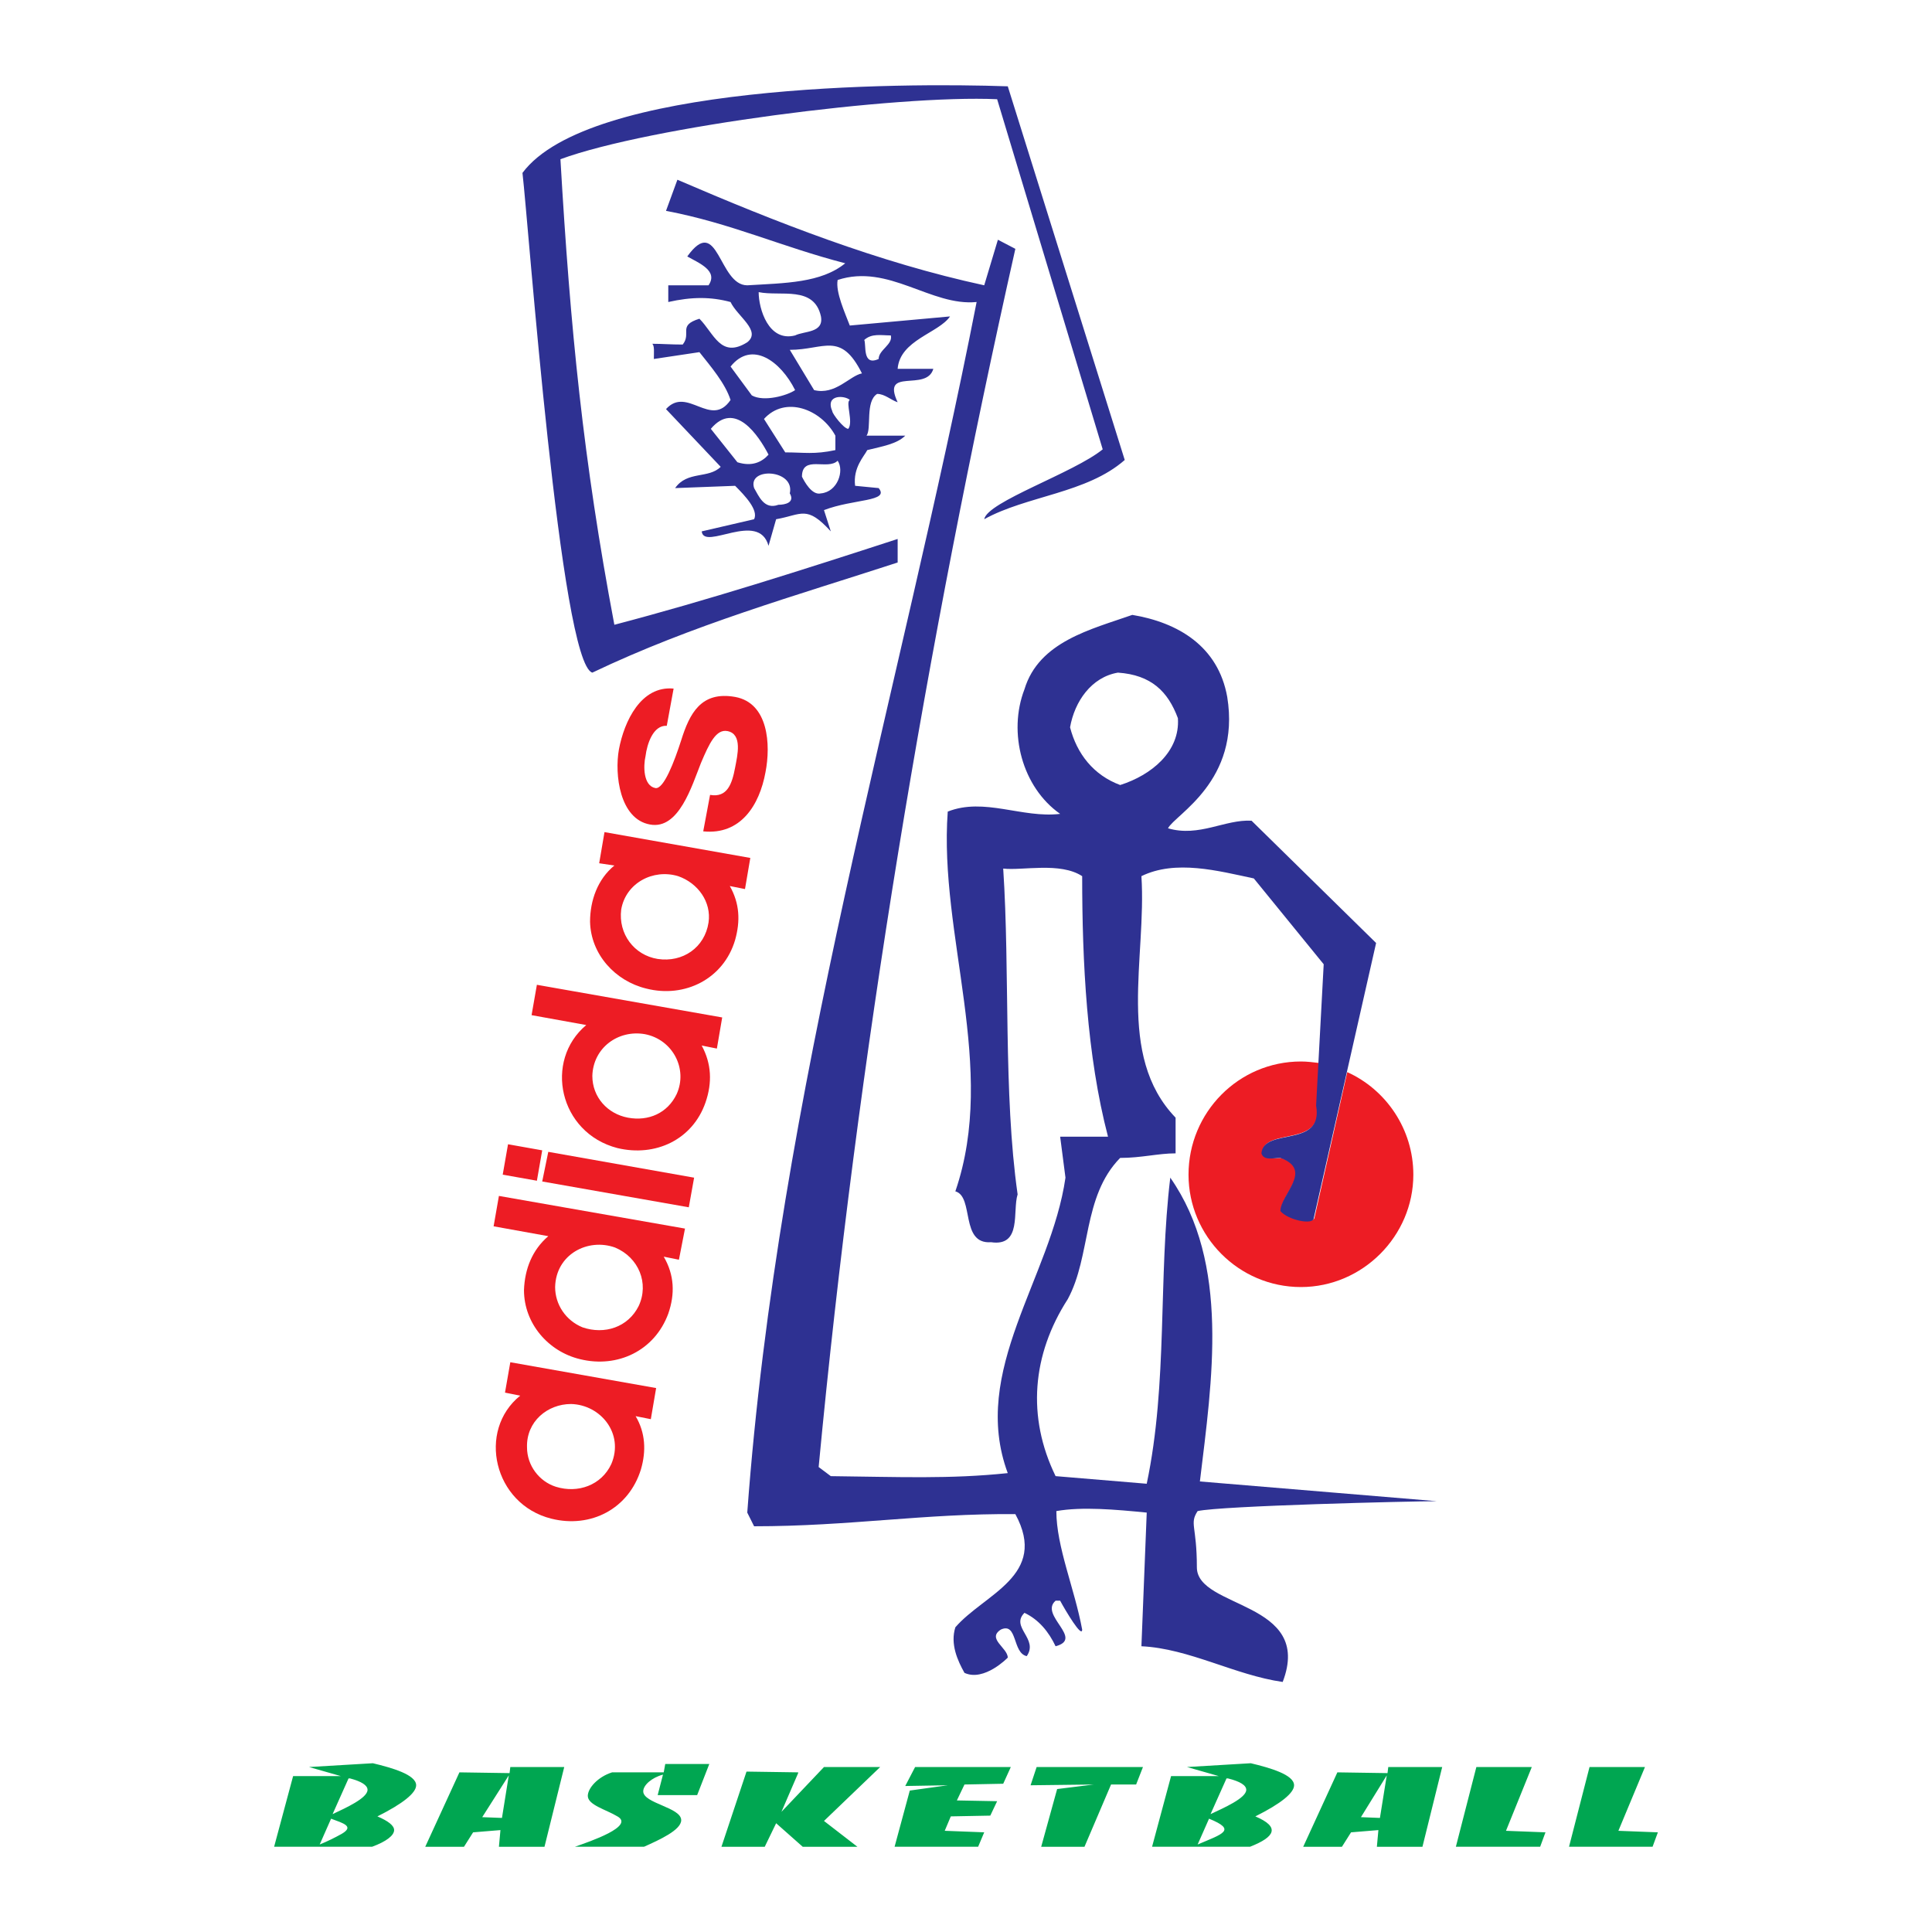 <?xml version="1.0" encoding="utf-8"?>
<!-- Generator: Adobe Illustrator 13.0.0, SVG Export Plug-In . SVG Version: 6.00 Build 14576)  -->
<!DOCTYPE svg PUBLIC "-//W3C//DTD SVG 1.0//EN" "http://www.w3.org/TR/2001/REC-SVG-20010904/DTD/svg10.dtd">
<svg version="1.0" id="Layer_1" xmlns="http://www.w3.org/2000/svg" xmlns:xlink="http://www.w3.org/1999/xlink" x="0px" y="0px"
	 width="192.756px" height="192.756px" viewBox="0 0 192.756 192.756" enable-background="new 0 0 192.756 192.756"
	 xml:space="preserve">
<g>
	<polygon fill-rule="evenodd" clip-rule="evenodd" fill="#FFFFFF" points="0,0 192.756,0 192.756,192.756 0,192.756 0,0 	"/>
	<path fill-rule="evenodd" clip-rule="evenodd" fill="#ED1C24" d="M63.948,146.594c-1.212,3.939-5.001,5.91-8.942,4.924
		c-5.758-1.438-7.425-8.789-3.106-12.273l-1.516-0.303l0.53-3.031l14.549,2.576l-0.53,3.105l-1.515-0.301
		C64.402,142.957,64.478,144.773,63.948,146.594L63.948,146.594L63.948,146.594z M60.992,146.064
		c1.289-3.033-1.061-5.91-4.016-5.986c-2.349,0-4.471,1.742-4.396,4.318c0,1.818,1.213,3.41,2.88,3.939
		C57.658,149.02,60.007,148.186,60.992,146.064L60.992,146.064L60.992,146.064z M66.675,131.061
		c-1.364,3.713-5.077,5.455-8.79,4.547c-3.183-0.758-5.607-3.562-5.607-6.896c0.076-2.121,0.833-4.016,2.425-5.379l-5.456-0.984
		l0.53-3.031l18.565,3.258l-0.606,3.107l-1.516-0.305C67.282,127.197,67.357,129.092,66.675,131.061L66.675,131.061L66.675,131.061z
		 M63.72,130.303c1.062-2.273,0-4.85-2.349-5.834c-2.728-0.984-5.91,0.682-5.986,3.939c0,1.744,1.061,3.334,2.728,4.018
		C60.311,133.182,62.659,132.426,63.72,130.303L63.72,130.303L63.72,130.303z M53.566,117.801l-3.41-0.605l0.53-3.033l3.41,0.607
		L53.566,117.801L53.566,117.801L53.566,117.801z M54.097,117.877l0.606-2.957l14.549,2.576l-0.531,2.957L54.097,117.877
		L54.097,117.877L54.097,117.877z M70.388,109.996c-1.288,3.713-5.001,5.455-8.79,4.547c-5.834-1.518-7.351-8.715-3.107-12.275
		l-5.456-0.986l0.53-3.029l18.489,3.258l-0.531,3.105l-1.515-0.303C70.994,106.131,71.07,108.025,70.388,109.996L70.388,109.996
		L70.388,109.996z M67.509,109.162c1.137-2.5-0.379-5.455-3.183-5.986c-2.652-0.455-5.152,1.365-5.228,4.168
		c0,2.121,1.516,3.789,3.561,4.168C64.705,111.889,66.6,111.057,67.509,109.162L67.509,109.162L67.509,109.162z M73.343,93.78
		c-1.136,3.865-5.001,5.833-8.866,4.849c-3.106-0.756-5.531-3.409-5.607-6.667c0-2.122,0.758-4.244,2.425-5.608l-1.515-0.227
		l0.53-3.107l14.548,2.576l-0.53,3.106L72.813,88.4C73.798,90.143,73.874,91.886,73.343,93.78L73.343,93.78L73.343,93.78z
		 M65.615,95.674c2.5,0.379,4.698-1.136,5.076-3.637c0.303-2.046-1.061-3.94-3.031-4.622c-2.5-0.758-5.228,0.682-5.683,3.333
		C61.674,93.174,63.266,95.296,65.615,95.674L65.615,95.674L65.615,95.674z M70.161,82.944l0.682-3.637
		c1.743,0.304,2.198-1.136,2.5-2.728c0.228-1.212,0.758-3.334-0.757-3.637c-1.137-0.227-1.819,1.212-2.652,3.183
		c-0.909,2.273-2.197,6.668-5.077,6.138c-3.031-0.531-3.561-5.001-3.106-7.501c0.53-2.804,2.197-6.365,5.455-6.062l-0.682,3.712
		c-1.364-0.076-1.97,1.819-2.121,3.031c-0.228,0.985-0.228,2.955,0.984,3.182c0.833,0.151,1.895-2.652,2.577-4.773
		c0.833-2.652,1.97-4.925,5.38-4.319c3.333,0.606,3.562,4.774,3.031,7.501C75.768,80.368,73.874,83.324,70.161,82.944L70.161,82.944
		L70.161,82.944z"/>
	<path fill-rule="evenodd" clip-rule="evenodd" fill="#ED1C24" d="M131.612,106.055c-0.605-0.074-1.212-0.15-1.818-0.15
		c-6.214,0-11.215,5.076-11.215,11.291c0,6.137,5.001,11.213,11.215,11.213c6.138,0,11.215-5.076,11.215-11.213
		c0-4.547-2.728-8.488-6.593-10.23l-3.258,14.473c0,0.758-2.651,0.227-3.334-0.684c0-1.666,3.334-4.09,0-5.227
		c-0.682,0-1.667,0.227-1.895-0.531c0.228-2.576,6.214-0.453,5.455-4.773L131.612,106.055L131.612,106.055L131.612,106.055z"/>
	<path fill-rule="evenodd" clip-rule="evenodd" fill="#00A651" d="M34.017,177.205l-3.183-0.908l6.366-0.379
		c1.894,0.455,4.319,1.137,4.319,2.199c0,0.756-1.289,1.816-3.865,3.105c1.061,0.453,1.667,0.908,1.667,1.365
		c0,0.529-0.758,1.135-2.198,1.664h-9.774l1.894-7.047H34.017L34.017,177.205L34.017,177.205z M34.774,177.434l-1.591,3.561
		c1.288-0.607,3.486-1.592,3.486-2.424c0-0.453-0.606-0.834-1.743-1.137H34.774L34.774,177.434L34.774,177.434z M33.032,181.451
		l-1.136,2.574c0.757-0.303,1.515-0.682,2.197-1.061C35.381,182.207,34.244,181.904,33.032,181.451L33.032,181.451L33.032,181.451z
		 M50.839,176.904l0.075-0.607h5.38l-1.97,7.955h-4.547l0.152-1.664l-2.728,0.225l-0.909,1.439h-3.865l3.41-7.424L50.839,176.904
		L50.839,176.904L50.839,176.904z M50.081,181.375l0.682-4.246l-2.652,4.17L50.081,181.375L50.081,181.375L50.081,181.375z
		 M66.22,176.828l0.152-0.836h4.395l-1.213,3.109h-3.939l0.53-2.047c-1.137,0.303-1.97,1.062-1.97,1.666
		c0,1.213,3.789,1.594,3.789,2.879c0,0.988-2.197,1.973-3.712,2.652h-6.896c1.516-0.529,5.986-2.045,4.244-3.029
		c-1.136-0.684-2.955-1.137-2.955-2.045c0-0.76,0.985-1.896,2.425-2.35H66.22L66.22,176.828L66.22,176.828z M77.965,180.768
		l4.244-4.471h5.606l-5.606,5.379l3.334,2.576h-5.456l-2.652-2.348l-1.137,2.348h-4.319l2.5-7.5l5.152,0.076v0.076L77.965,180.768
		L77.965,180.768L77.965,180.768z M90.317,178.189l0.984-1.893h9.548l-0.758,1.668l-3.865,0.076l-0.758,1.59l4.017,0.076
		l-0.683,1.439l-3.94,0.076l-0.606,1.438l3.939,0.152l-0.605,1.439h-8.336l1.516-5.605l3.789-0.529L90.317,178.189L90.317,178.189
		L90.317,178.189z M103.425,176.297h10.609l-0.683,1.744h-2.501l-2.651,6.211h-4.319l1.591-5.758l3.637-0.453l-6.288,0.076
		L103.425,176.297L103.425,176.297L103.425,176.297z M121.61,177.205l-3.182-0.908l6.364-0.379c1.894,0.455,4.318,1.137,4.318,2.199
		c0,0.756-1.287,1.816-3.864,3.105c2.501,1.061,1.971,2.045-0.53,3.029h-9.774l1.895-7.047H121.61L121.61,177.205L121.61,177.205z
		 M122.368,177.434l-1.592,3.561c1.289-0.607,3.562-1.592,3.562-2.424c0-0.453-0.606-0.834-1.819-1.137H122.368L122.368,177.434
		L122.368,177.434z M120.626,181.451l-1.137,2.574C121.989,182.965,123.43,182.588,120.626,181.451L120.626,181.451L120.626,181.451
		z M138.433,176.904l0.075-0.607h5.38l-1.97,7.955h-4.547l0.151-1.664l-2.728,0.225l-0.909,1.439h-3.864l3.409-7.424
		L138.433,176.904L138.433,176.904L138.433,176.904z M137.675,181.375l0.682-4.246l-2.576,4.17L137.675,181.375L137.675,181.375
		L137.675,181.375z M145.252,184.252l2.045-7.955h5.531l-2.575,6.363l3.939,0.152l-0.53,1.439H145.252L145.252,184.252
		L145.252,184.252z M156.542,184.252l2.046-7.955h5.531l-2.652,6.363l3.94,0.152l-0.53,1.439H156.542L156.542,184.252
		L156.542,184.252z"/>
	<path fill-rule="evenodd" clip-rule="evenodd" fill="#2E3192" d="M112.215,45.892c-3.788,3.333-9.775,3.561-14.019,5.91
		c0.303-1.743,8.941-4.622,11.821-6.971L99.485,9.899c-10.002-0.455-34.704,2.728-43.57,5.986
		c0.985,16.973,2.273,30.006,5.38,46.449c9.245-2.425,18.716-5.456,28.264-8.562v2.349c-10.23,3.334-20.459,6.214-30.461,10.987
		c-3.183-0.909-6.365-44.706-6.971-49.858c6.592-8.865,37.659-9.017,48.419-8.638L112.215,45.892L112.215,45.892L112.215,45.892z
		 M98.196,28.464l1.365-4.546l1.741,0.909c-8.865,39.402-15.76,80.699-19.625,121.539l1.212,0.91
		c6.82,0.076,11.896,0.303,17.655-0.303c-3.789-10.229,4.318-19.475,5.758-29.477l-0.53-4.09h4.774
		c-2.121-8.109-2.577-17.429-2.577-25.991c-2.197-1.439-5.985-0.531-7.879-0.758c0.681,10.305,0,22.428,1.438,32.506
		c-0.53,1.666,0.455,5.229-2.651,4.773c-3.107,0.227-1.667-4.545-3.562-5.076c4.244-12.352-1.667-25.536-0.758-37.887
		c3.637-1.439,7.426,0.683,11.214,0.228c-3.788-2.652-5.228-8.107-3.561-12.427c1.439-4.773,6.668-5.986,10.759-7.426
		c4.547,0.758,8.563,3.107,9.472,8.184c1.364,8.411-5.228,11.745-5.909,13.108c3.106,0.91,5.683-0.909,8.335-0.757l12.427,12.199
		l-6.214,27.429c0,0.76-2.575,0.229-3.334-0.682c0-1.666,3.334-4.09,0-5.303c-0.682,0-1.667,0.303-1.895-0.455
		c0.228-2.652,6.214-0.455,5.457-4.773l0.757-14.094l-6.971-8.562c-3.562-0.758-7.805-1.895-11.215-0.228
		c0.53,8.107-2.576,17.881,3.41,24.096v3.561c-1.743,0-3.41,0.455-5.532,0.455c-3.789,3.865-2.879,9.773-5.228,14.094
		c-3.562,5.531-4.093,11.744-1.213,17.654l9.093,0.76c2.122-10.078,1.137-20.537,2.35-30.539c5.985,8.562,4.167,20.232,2.954,30.311
		l23.642,1.969c-2.501,0-21.519,0.457-23.868,0.986c-0.834,1.287-0.076,1.439-0.076,5.607c0,4.166,11.669,3.334,8.563,11.441
		c-4.774-0.682-9.321-3.334-14.095-3.562l0.53-13.336c-3.106-0.303-6.441-0.605-9.017-0.15c0,3.561,1.818,7.729,2.575,11.818
		c0,0.912-1.667-1.893-2.197-2.877h-0.454c-1.667,1.439,2.88,3.789,0,4.545c-0.683-1.439-1.667-2.652-3.106-3.334
		c-1.44,1.441,1.439,2.578,0.227,4.32c-1.439-0.305-0.909-3.41-2.576-2.654c-1.438,0.912,0.683,1.82,0.683,2.805
		c0,0-2.35,2.426-4.319,1.518c-0.682-1.213-1.44-2.881-0.909-4.547c2.879-3.334,9.319-5.154,5.985-11.291
		c-9.092-0.076-16.518,1.213-26.065,1.213l-0.682-1.365c3.106-42.281,15.23-81.683,22.883-120.781
		c-4.546,0.455-8.79-3.865-13.866-2.198c-0.227,1.213,0.757,3.334,1.212,4.546l10.002-0.909c-1.136,1.667-5,2.349-5.228,5.229h3.561
		c-0.682,2.349-5.228-0.228-3.561,3.334c-0.682-0.228-1.289-0.833-2.046-0.833c-1.212,0.757-0.531,3.485-1.061,4.167h3.865
		c-0.834,0.833-2.273,1.061-3.789,1.439c-0.303,0.606-1.44,1.743-1.213,3.562l2.349,0.228c1.136,1.364-2.5,1.061-5.455,2.197
		l0.682,2.122c-2.425-2.652-2.879-1.667-5.456-1.212l-0.758,2.652c-0.985-3.562-6.44,0.53-6.667-1.44l5.229-1.212
		c0.454-0.91-0.91-2.349-1.895-3.334l-5.986,0.228c1.212-1.743,3.333-0.91,4.546-2.122l-5.456-5.759
		c2.122-2.349,4.47,1.97,6.44-0.91c-0.531-1.667-1.97-3.334-3.106-4.773l-4.546,0.682c0-0.682,0.075-1.288-0.152-1.516
		c0.985,0,1.819,0.076,3.031,0.076c0.909-1.136-0.53-1.895,1.667-2.576c1.44,1.439,2.122,4.016,4.773,2.349
		c1.439-1.137-0.985-2.577-1.667-4.016c-1.97-0.53-3.864-0.53-6.213,0v-1.667h4.016c0.985-1.44-0.909-2.198-2.121-2.879
		c3.106-4.319,3.106,2.879,5.986,2.879c3.789-0.228,7.35-0.228,9.774-2.198c-6.44-1.667-11.441-4.016-17.882-5.228l1.137-3.107
		C77.435,22.175,87.664,26.19,98.196,28.464L98.196,28.464L98.196,28.464z M81.906,31.57c0.303,1.667-1.667,1.44-2.577,1.895
		c-2.652,0.682-3.637-2.652-3.637-4.319C77.89,29.601,81.224,28.464,81.906,31.57L81.906,31.57L81.906,31.57z M88.877,33.465
		c0.227,0.909-1.213,1.439-1.213,2.349c-1.667,0.757-1.212-1.44-1.439-1.895C86.982,33.238,87.892,33.465,88.877,33.465
		L88.877,33.465L88.877,33.465z M85.997,37.253c-1.212,0.228-2.651,2.198-4.773,1.667l-2.425-4.016
		C82.209,34.905,83.876,33.01,85.997,37.253L85.997,37.253L85.997,37.253z M79.329,38.92c-0.757,0.53-3.106,1.213-4.319,0.53
		l-2.121-2.879C75.01,33.919,77.89,36.041,79.329,38.92L79.329,38.92L79.329,38.92z M84.785,39.905
		c-0.455,0.228,0.379,2.198-0.151,2.88c-0.454,0-1.591-1.515-1.591-1.743C82.285,39.3,84.33,39.451,84.785,39.905L84.785,39.905
		L84.785,39.905z M83.346,43.467v1.439c-2.122,0.455-3.107,0.228-5.001,0.228L76.223,41.8
		C78.344,39.451,81.906,40.815,83.346,43.467L83.346,43.467L83.346,43.467z M76.677,45.361c-0.682,0.758-1.667,1.213-3.106,0.758
		l-2.652-3.334C73.343,39.905,75.692,43.467,76.677,45.361L76.677,45.361L76.677,45.361z M83.573,45.967
		c0.682,0.985,0,3.107-1.667,3.258c-0.91,0.228-1.667-1.212-1.894-1.667C80.012,45.361,82.587,46.953,83.573,45.967L83.573,45.967
		L83.573,45.967z M78.799,49.225c0.53,0.91-0.455,1.137-1.137,1.137c-1.439,0.53-1.97-0.91-2.424-1.667
		C74.556,46.574,79.329,46.801,78.799,49.225L78.799,49.225L78.799,49.225z M117.519,71.654c0.228,3.334-2.651,5.684-5.759,6.668
		c-2.652-0.984-4.319-3.106-5-5.758c0.454-2.576,2.121-5.001,4.773-5.456C114.867,67.335,116.534,69.002,117.519,71.654
		L117.519,71.654L117.519,71.654z"/>
</g>
</svg>
